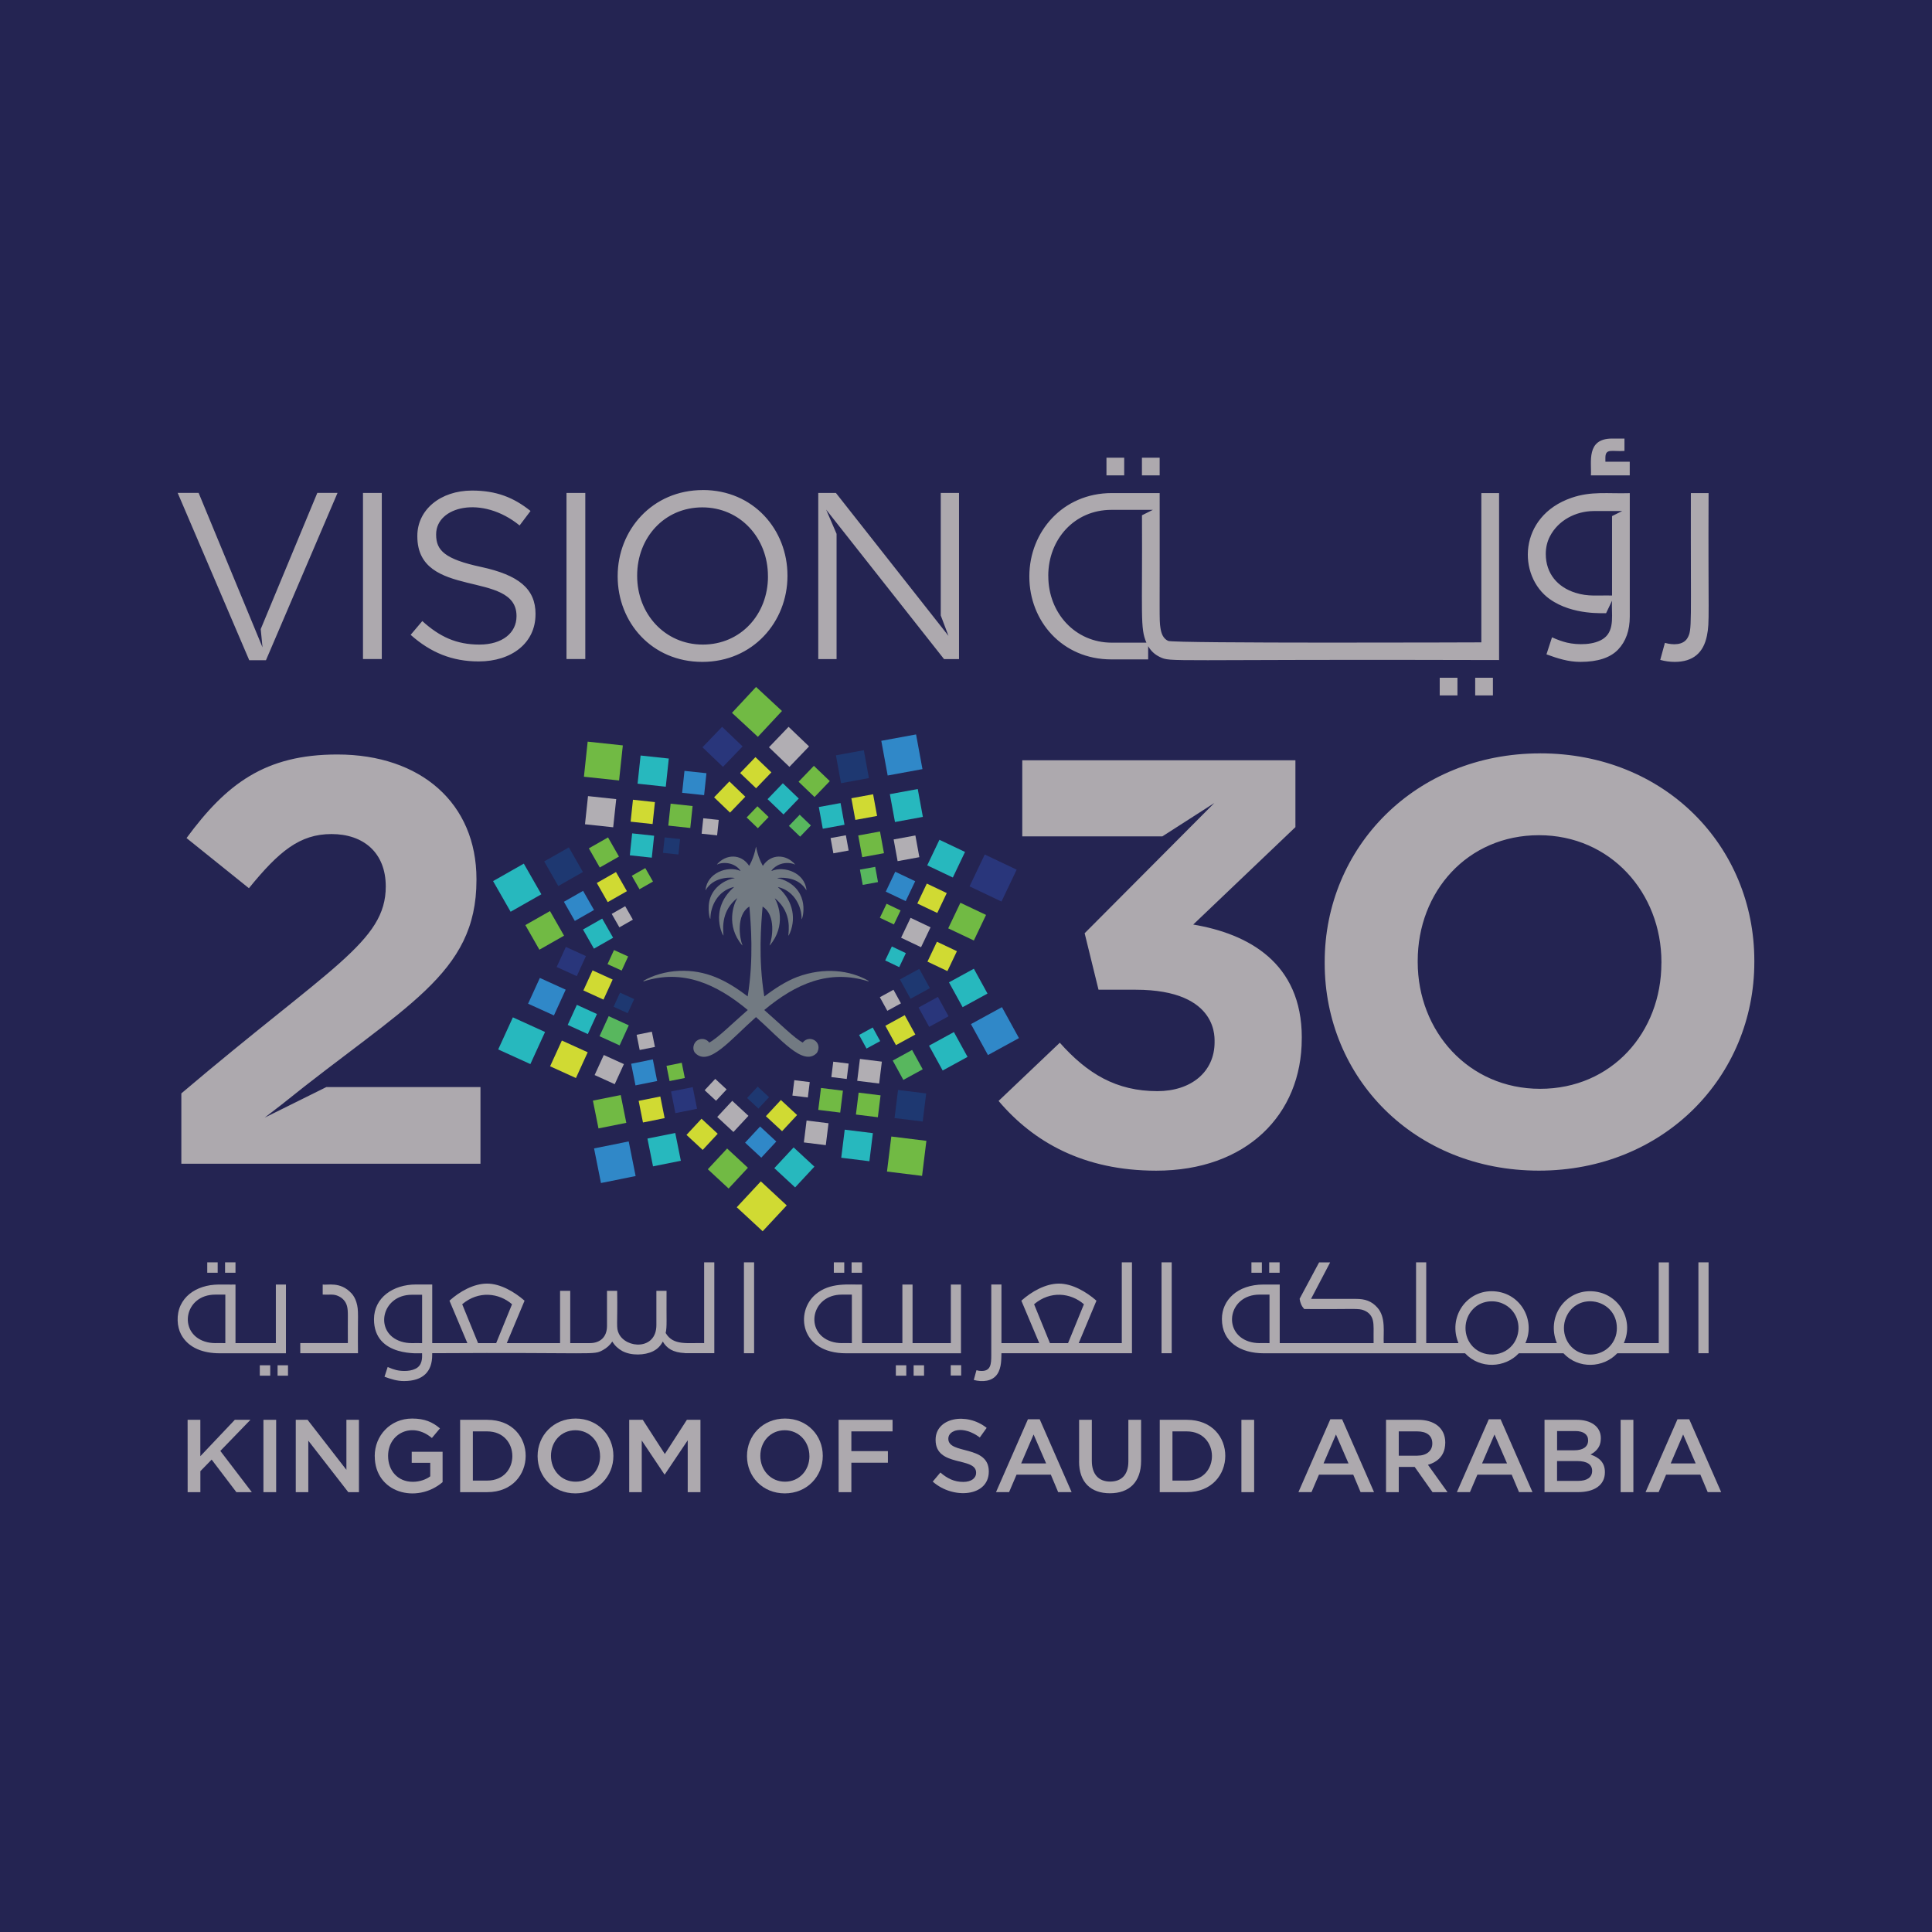 <?xml version="1.0" encoding="UTF-8"?>
<svg id="Layer_2" data-name="Layer 2" xmlns="http://www.w3.org/2000/svg" viewBox="0 0 505.53 505.53">
  <defs>
    <style>
      .cls-1 {
        fill: #27b8be;
      }

      .cls-1, .cls-2, .cls-3, .cls-4, .cls-5, .cls-6, .cls-7, .cls-8, .cls-9, .cls-10, .cls-11 {
        stroke-width: 0px;
      }

      .cls-2 {
        fill: #1e3871;
      }

      .cls-3 {
        fill: #58b75e;
      }

      .cls-4 {
        fill: #3088c8;
      }

      .cls-5 {
        fill: #727a82;
      }

      .cls-6 {
        fill: #ada9ae;
      }

      .cls-7 {
        fill: #d0da33;
      }

      .cls-8 {
        fill: #242452;
      }

      .cls-9 {
        fill: #29367b;
      }

      .cls-10 {
        fill: #b1aeb3;
      }

      .cls-11 {
        fill: #71ba44;
      }
    </style>
  </defs>
  <g id="Layer_1-2" data-name="Layer 1">
    <rect class="cls-8" width="505.53" height="505.53"/>
    <g>
      <path class="cls-6" d="M340.62,271.48v.3c0,19.91-14.51,34.54-38.08,34.54-19.04,0-32.18-7.54-41.25-18.25l16.02-15.23c7.25,8.15,14.81,12.67,25.54,12.67,8.76,0,14.96-4.98,14.96-12.82-.12-.21,1.71-13.72-20.7-13.72h-9.67l-3.63-14.78,33.93-34.07-13.6,8.73h-36.65v-19.91h71.47v17.49l-26.74,25.49c14.35,2.41,28.41,9.95,28.41,29.56M274.29,150.66c0-9.56,6.87-17.25,16.5-17.25h10.86l-2.84,1.42c.13,26.2-.52,29.5,1.16,33.33h-9.05c-9.63,0-16.62-7.82-16.62-17.37v-.12ZM290.79,172.54h9.64v-3.47c.7,1.22,1.65,2.16,3.04,2.83,3.07,1.46.84.54,88.78.81v-43.69h-4.64v39.06s-80.42.31-81.94-.38c-1.33-.6-1.81-1.96-2.03-3.41-.35-2.36-.14-2.4-.2-35.27h-12.54c-12.83,0-21.56,10.16-21.56,21.76v.12c0,11.6,8.61,21.64,21.44,21.64M426.44,124.39h-10.16c.22-3.36-1.33-9.63,5.51-9.63h3.27v3.23c-3.17.23-4.99-.77-4.99,1.76v1.07h6.37v3.57ZM438.19,173.19c-1.24,0-2.49-.17-3.77-.52l1.22-4.46c2.1.6,4.78.63,5.89-1.24,1.29-2.22.83-3,.9-37.94h4.64c-.13,32.61.32,33.52-.43,37.3-.89,4.42-3.57,6.86-8.44,6.86M303.44,124.39h-4.64v-4.63h4.64v4.63ZM405.54,140.37c2.18-4.24,6.75-6.6,11.42-6.65h0s7.5,0,7.5,0l-2.65,1.32v20.79c-3.65-.11-6.22.35-9.6-.73-4.62-1.45-7.74-5-7.74-10.16,0-1.66.36-3.18,1.07-4.57M405.54,156.78c6.04,4.3,14.28,3.59,14.71,3.67l1.56-3.27c-.25,3.17.87,7.59-2.09,9.81-2.5,1.87-6.96,1.81-9.71,1.16-1.14-.27-2.45-.73-3.91-1.39l-1.45,4.46c2.94,1.08,5.75,1.97,8.87,1.97,4.52,0,7.81-1.07,9.86-3.21,2.05-2.14,3.07-5.03,3.07-8.65v-32.29c-5.71.18-10.04-.58-15.25,1.22-13.96,4.8-14.24,20.42-5.65,26.54M294.16,124.39h-4.64v-4.63h4.64v4.63ZM246.15,128.98h4.79v43.48h-3.92l-30.85-39.11,2.73,6.34v32.77h-4.79v-43.48h4.61l29.46,37.4-2.02-5.34s0-32.07,0-32.07ZM65.22,172.76l-18.73-43.79h5.48c.28.67,15.21,36.76,16.72,40.42l-.47-4.78,14.81-35.64h5.29l-18.73,43.79s-4.36,0-4.36,0ZM148.23,128.98h4.92v43.47h-4.92v-43.47ZM200.95,150.84c0,9.88-7.09,17.82-17.05,17.82s-17.18-8.07-17.18-17.95v-.13c0-9.87,7.1-17.82,17.05-17.82s17.17,8.07,17.17,17.95v.12ZM183.9,128.23c-13.25,0-22.28,10.5-22.28,22.48v.12c0,11.99,8.9,22.36,22.15,22.36s22.28-10.5,22.28-22.48v-.13c0-11.98-8.9-22.36-22.15-22.36M140.12,160.65v.12c0,7.45-6.22,12.3-14.87,12.3-6.91,0-12.57-2.3-17.8-6.96l3.05-3.6c4.54,4.1,8.9,6.15,14.94,6.15s9.71-3.1,9.71-7.39v-.12c0-12.13-25.95-4.13-25.95-20.81v-.12c0-6.83,6.04-11.86,14.31-11.86,6.35,0,10.89,1.8,15.31,5.34l-2.86,3.79c-9.88-8.03-21.84-4.96-21.84,2.3v.12c0,4.1,2.24,6.4,11.82,8.45,9.71,2.11,14.19,5.65,14.19,12.3M99.9,172.45h-4.92v-43.47h4.92v43.47ZM386,177.34h4.64v4.63h-4.64v-4.63ZM376.72,177.34h4.64v4.63h-4.64v-4.63ZM85.39,284.44h40.33v20.06H47.45v-18.4c39.11-33.19,53.49-39.68,53.49-54.14,0-8.9-5.89-13.72-14.2-13.72s-13.75,4.52-21.61,14.17l-16.32-13.12c10.43-14.18,20.55-21.87,39.44-21.87,21.91,0,36.42,12.82,36.42,32.58v.3c0,24.77-18.76,32.76-50.92,58.68l-4.49,3.46,16.14-8ZM434.72,252.02c0,18.1-12.99,32.88-31.73,32.88s-32.03-15.08-32.03-33.18v-.3c0-18.1,13-32.88,31.73-32.88s32.04,15.08,32.04,33.18v.3ZM402.98,197.13c-32.64,0-56.36,24.58-56.36,54.59v.3c0,30.01,23.42,54.29,56.06,54.29s56.36-24.58,56.36-54.6v-.3c0-30.01-23.42-54.29-56.06-54.29"/>
      <path class="cls-9" d="M188.95,190.18l5.36,5.13-5.14,5.35-5.36-5.13"/>
      <path class="cls-10" d="M201.21,195.53l5.35,5.13,5.14-5.35-5.36-5.13"/>
      <path class="cls-7" d="M193.67,202.27l4.17,3.99,4-4.16-4.17-3.99"/>
      <path class="cls-11" d="M208.96,204.55l4.17,4,4-4.16-4.17-4"/>
      <path class="cls-7" d="M186.85,208.63l4.17,4,4-4.16-4.17-4"/>
      <path class="cls-1" d="M200.84,209.11l4.17,4,4-4.16-4.17-4"/>
      <path class="cls-11" d="M195.37,213.9l2.93,2.81,2.82-2.93-2.93-2.81"/>
      <path class="cls-3" d="M206.43,216.11l2.93,2.81,2.82-2.93-2.93-2.81"/>
      <path class="cls-4" d="M230.6,193.84l9.1-1.67,1.67,9.08-9.1,1.67-1.67-9.08Z"/>
      <path class="cls-2" d="M218.73,197.64l7.3-1.34,1.33,7.29-7.3,1.34-1.33-7.29Z"/>
      <path class="cls-1" d="M232.84,207.8l7.3-1.34,1.34,7.29-7.3,1.34-1.34-7.29Z"/>
      <path class="cls-7" d="M222.77,208.87l5.69-1.04,1.04,5.67-5.69,1.04-1.04-5.67Z"/>
      <path class="cls-10" d="M233.83,219.65l5.69-1.04,1.04,5.68-5.69,1.04-1.04-5.68Z"/>
      <path class="cls-1" d="M214.25,211.17l5.69-1.04,1.04,5.68-5.69,1.04-1.04-5.68Z"/>
      <path class="cls-11" d="M224.57,218.61l5.69-1.04,1.04,5.68-5.69,1.04-1.04-5.68Z"/>
      <path class="cls-10" d="M217.33,219.29l4-.73.73,3.99-4,.73-.73-3.99Z"/>
      <path class="cls-3" d="M225.01,227.55l4-.73.73,3.99-4,.73-.73-3.99Z"/>
      <path class="cls-9" d="M257.67,223.59l-3.98,8.34,8.36,3.97,3.97-8.34"/>
      <path class="cls-1" d="M245.81,219.74l-3.19,6.69,6.7,3.18,3.19-6.69"/>
      <path class="cls-11" d="M251.3,236.22l-3.19,6.69,6.71,3.18,3.19-6.69"/>
      <path class="cls-7" d="M242.51,231.2l-2.48,5.21,5.22,2.48,2.48-5.21"/>
      <path class="cls-7" d="M245.16,246.41l-2.48,5.21,5.22,2.48,2.49-5.21"/>
      <path class="cls-4" d="M234.25,228.1l-2.48,5.21,5.22,2.48,2.48-5.21"/>
      <path class="cls-10" d="M238.26,240.16l-2.48,5.21,5.22,2.48,2.49-5.21"/>
      <path class="cls-11" d="M231.98,236.48l-1.75,3.67,3.67,1.74,1.75-3.66"/>
      <path class="cls-1" d="M231.62,251.31l1.74-3.66,3.67,1.75-1.74,3.66-3.67-1.75Z"/>
      <path class="cls-4" d="M262.17,263.53l-8.11,4.44,4.45,8.1,8.11-4.44"/>
      <path class="cls-1" d="M254.82,253.48l-6.51,3.56,3.57,6.5,6.51-3.56"/>
      <path class="cls-1" d="M249.6,270.05l-6.51,3.56,3.57,6.5,6.51-3.56"/>
      <path class="cls-9" d="M245.42,260.85l-5.07,2.78,2.78,5.06,5.07-2.77"/>
      <path class="cls-3" d="M238.66,274.73l-5.07,2.78,2.78,5.06,5.07-2.77"/>
      <path class="cls-2" d="M240.54,253.51l-5.07,2.77,2.78,5.06,5.07-2.78"/>
      <path class="cls-7" d="M236.73,265.63l-5.07,2.78,2.78,5.06,5.07-2.77"/>
      <path class="cls-10" d="M233.79,258.98l-3.57,1.95,1.96,3.56,3.56-1.95"/>
      <path class="cls-1" d="M228.36,268.86l-3.57,1.95,1.95,3.56,3.57-1.95"/>
      <path class="cls-11" d="M232.09,306.55l1.13-9.17,9.18,1.13-1.13,9.17-9.18-1.13Z"/>
      <path class="cls-2" d="M234.07,292.55l.91-7.35,7.37.91-.91,7.35-7.37-.91Z"/>
      <path class="cls-1" d="M220.12,302.94l.91-7.35,7.37.91-.91,7.35-7.37-.91Z"/>
      <path class="cls-11" d="M223.96,291.63l.71-5.73,5.74.71-.71,5.73-5.74-.71Z"/>
      <path class="cls-10" d="M210.34,298.93l.71-5.73,5.74.71-.71,5.73-5.74-.71Z"/>
      <path class="cls-10" d="M224.3,282.81l.71-5.73,5.74.71-.71,5.73-5.74-.71Z"/>
      <path class="cls-11" d="M214.11,290.41l.71-5.73,5.74.71-.71,5.73-5.74-.71Z"/>
      <path class="cls-10" d="M217.53,281.83l.5-4.03,4.03.5-.5,4.03-4.03-.5Z"/>
      <path class="cls-10" d="M207.34,286.67l.5-4.03,4.04.5-.5,4.03-4.04-.5Z"/>
      <path class="cls-7" d="M205.86,315.41l-6.78-6.29-6.3,6.77,6.78,6.28"/>
      <path class="cls-11" d="M204.61,186.04l-6.78-6.29-6.3,6.77,6.78,6.28"/>
      <path class="cls-1" d="M213.1,305.27l-5.44-5.04-5.05,5.43,5.44,5.04"/>
      <path class="cls-11" d="M195.7,305.56l-5.44-5.04-5.05,5.43,5.44,5.04"/>
      <path class="cls-4" d="M203.13,298.69l-4.24-3.93-3.93,4.23,4.24,3.93"/>
      <path class="cls-7" d="M187.8,296.66l-4.24-3.93-3.93,4.23,4.24,3.93"/>
      <path class="cls-7" d="M208.57,291.76l-4.24-3.93-3.93,4.23,4.24,3.93"/>
      <path class="cls-10" d="M195.84,291.97l-4.24-3.93-3.93,4.23,4.24,3.93"/>
      <path class="cls-2" d="M201.23,287.09l-2.98-2.76-2.77,2.98,2.98,2.76"/>
      <path class="cls-10" d="M190.13,285.06l-2.98-2.76-2.77,2.97,2.98,2.76"/>
      <path class="cls-4" d="M155.44,300.49l9.07-1.82,1.81,9.06-9.07,1.82-1.81-9.06Z"/>
      <path class="cls-1" d="M169.41,297.92l7.28-1.46,1.46,7.27-7.28,1.46-1.46-7.27Z"/>
      <path class="cls-11" d="M155.14,287.99l7.28-1.46,1.46,7.27-7.28,1.46-1.46-7.27Z"/>
      <path class="cls-7" d="M167.11,288.05l5.67-1.14,1.13,5.66-5.67,1.14-1.13-5.66Z"/>
      <path class="cls-9" d="M175.59,285.6l5.67-1.14,1.13,5.66-5.67,1.14-1.13-5.66Z"/>
      <path class="cls-4" d="M165.15,278.34l5.67-1.14,1.13,5.66-5.67,1.14-1.13-5.66Z"/>
      <path class="cls-11" d="M174.4,278.89l3.99-.8.8,3.98-3.99.8-.8-3.98Z"/>
      <path class="cls-10" d="M166.58,270.76l3.99-.8.8,3.98-3.99.8-.8-3.98Z"/>
      <path class="cls-1" d="M138.78,278.43l3.84-8.4-8.42-3.83-3.84,8.4"/>
      <path class="cls-7" d="M150.7,282.08l3.08-6.74-6.76-3.07-3.08,6.74"/>
      <path class="cls-4" d="M144.94,265.7l3.08-6.74-6.76-3.07-3.08,6.74"/>
      <path class="cls-1" d="M148.55,268.18l2.39-5.25,5.26,2.4-2.39,5.25-5.26-2.4Z"/>
      <path class="cls-10" d="M160.85,283.69l2.4-5.25-5.26-2.39-2.4,5.25"/>
      <path class="cls-9" d="M145.66,253.02l2.4-5.25,5.26,2.4-2.4,5.25-5.26-2.4Z"/>
      <path class="cls-3" d="M156.87,271.14l2.4-5.25,5.26,2.4-2.4,5.25-5.26-2.4Z"/>
      <path class="cls-7" d="M152.65,259.16l2.4-5.25,5.26,2.4-2.4,5.25-5.26-2.4Z"/>
      <path class="cls-2" d="M164.25,265.11l1.69-3.69-3.7-1.68-1.69,3.69"/>
      <path class="cls-11" d="M162.67,253.96l1.69-3.69-3.7-1.68-1.69,3.69"/>
      <path class="cls-1" d="M133.61,238.57l8.04-4.57-4.59-8.02-8.04,4.57"/>
      <path class="cls-11" d="M141.14,248.5l6.45-3.67-3.68-6.44-6.45,3.67"/>
      <path class="cls-2" d="M146.08,231.84l6.45-3.67-3.68-6.44-6.45,3.67"/>
      <path class="cls-4" d="M150.41,240.97l5.02-2.86-2.86-5.01-5.02,2.86"/>
      <path class="cls-11" d="M156.94,226.99l5.02-2.86-2.86-5.01-5.02,2.86"/>
      <path class="cls-1" d="M155.41,248.23l5.02-2.86-2.86-5.01-5.02,2.86"/>
      <path class="cls-7" d="M159.02,236.05l5.02-2.86-2.86-5.01-5.02,2.86"/>
      <path class="cls-10" d="M162.07,242.65l3.53-2.01-2.01-3.52-3.53,2.01"/>
      <path class="cls-11" d="M167.33,232.68l3.53-2.01-2.01-3.52-3.53,2.01"/>
      <path class="cls-11" d="M152.79,203.24l.98-9.18,9.2.98-.98,9.18-9.2-.98Z"/>
      <path class="cls-10" d="M153.07,215.68l.79-7.37,7.38.79-.79,7.37-7.38-.79Z"/>
      <path class="cls-1" d="M166.83,205.06l.79-7.37,7.38.79-.79,7.37-7.38-.79Z"/>
      <path class="cls-7" d="M165.01,215l.61-5.74,5.75.62-.61,5.74-5.75-.62Z"/>
      <path class="cls-4" d="M178.49,207.45l.61-5.74,5.75.61-.61,5.74-5.75-.61Z"/>
      <path class="cls-1" d="M164.8,223.8l.61-5.74,5.75.62-.61,5.74-5.75-.62Z"/>
      <path class="cls-11" d="M174.87,216.03l.61-5.74,5.75.62-.61,5.74-5.75-.62Z"/>
      <path class="cls-2" d="M173.48,223.16l.43-4.04,4.04.43-.43,4.04-4.04-.43Z"/>
      <path class="cls-10" d="M183.59,218.15l.43-4.04,4.05.43-.43,4.04-4.05-.43Z"/>
      <path class="cls-5" d="M227.25,256.64c-4.84-2.79-11.58-3.6-18.57-1.04-3.05,1.15-6.11,3.17-8.69,5.14-1.62-9.84-.83-18.98-.45-23.47,0-.02.03-.04.05-.02,3.49,2.19,2.51,8.32,1.78,10.08-.01.04.04.06.06.03,4.35-5.13,2.22-10.8,1.33-12.23-.16-.26.82.53,1.63,1.56,3.04,3.87,1.63,8.21,1.97,8.11,0,0,.02,0,.02-.01,2.02-3.96,1.37-8.98-2.78-12.61-.19-.16.55.08.79.16,3.54,1.23,5.39,4.88,5.36,8.13,0,.72,2.39-6.11-3.39-9.58-1.08-.65-2.19-1-2.92-1.09-.57-.06,3.1-.61,5.67,1.13,1.54,1.04,1.95,2.3,1.91,1.95-.45-4.57-5.83-6.37-9.1-5-.35.17,1.28-2.24,4.44-2.06.61.04,1.17.17,1.62.38.03.01.06-.03.04-.05-2.38-2.72-6.3-2.78-8.38.37-.01.02-.05.02-.06,0-.79-1.41-1.45-3.22-1.73-4.92-.07-.44-.21,2.11-1.79,4.92-.01.02-.04.02-.06,0-2.09-3.16-6-3.09-8.38-.37-.02.03,0,.07.04.05,1.59-.75,4.59-.53,6.09,1.62.02.03,0,.07-.04.05-3.36-1.41-8.65.51-9.1,5,0,.04.05.06.07.02.15-.28.52-.88,1.21-1.49,2.69-2.37,6.92-1.68,6.3-1.62-1.65.2-5.05,1.68-6.3,5.04-1.02,2.75-.04,6.37,0,5.47.03-3.06,1.79-7.15,6.11-8.2.03,0,.06.04.03.06-6.72,5.91-2.66,13.17-2.72,12.6-.21-2.34-.38-6.53,3.51-9.68.03-.02.07,0,.05.04-.89,1.43-3.01,7.1,1.33,12.23.02.03.08,0,.06-.03-.73-1.75-1.71-7.88,1.78-10.08.02-.01.05,0,.05.02.38,4.49,1.17,13.63-.45,23.47-5.52-4.22-10.96-6.99-17.96-6.68-3.52.15-6.86,1.18-9.29,2.58-.09.05-.02.18.07.15,10.19-3.26,19,.69,27.2,7.51-4.14,3.61-7.9,7.38-10.08,8.52-.51-.7-1.39-1.1-2.36-.89-1.82.4-2.26,2.68-1.27,3.66,3.58,3.57,9.17-3.51,15.87-9.44,6.44,5.69,12.29,13,15.87,9.44.28-.28.62-1.22.44-1.97-.43-1.86-2.91-2.4-4.07-.8-2.1-1.06-5.79-4.78-10.08-8.52,8.25-6.88,16.97-10.72,27.19-7.51.1.03.16-.1.07-.15"/>
      <path class="cls-6" d="M194.66,354.09h2.66v-23.78h-2.66v23.78ZM125.09,351.44l-4.15-10.17c4.29-3.63,9.62-2.96,13.04,0l-4.15,10.17h-4.75ZM110.45,351.44c-2.09-.06-3.56.2-5.49-.41-7.18-2.27-5.22-12.24,2.8-12.24h2.69v12.65ZM184.27,351.44c-4.28-.13-8.13.75-10.09-2.65.39-1.7.17-3.23.23-11.03h-2.66v8.98c0,6.59-7.95,6.16-9.83,2.2-.75-1.59-.29-2.26-.43-11.18h-2.66v9.18c0,2.99-1.87,4.5-4.48,4.5h-5.14v-13.68h-2.66v13.68h-13.94l4.65-11.1c-2.64-2.3-6.31-4.47-9.82-4.47s-7.17,2.07-9.83,4.47l4.68,11.1h-9.19v-15.34h-4.25c-6,0-10.99,3.45-10.99,9.11,0,10.07,12.35,8.83,12.58,8.88-.04.33.33,2.6-1.2,3.74-1.43,1.07-3.97,1.04-5.56.66-.65-.16-1.4-.42-2.24-.8l-.83,2.55c1.68.62,3.29,1.13,5.08,1.13,5.06,0,7.4-2.52,7.4-6.79v-.5c43.33-.27,42.05.62,44.69-.83,1.01-.55,1.82-1.29,2.44-2.22.64,1.06,1.52,1.89,2.62,2.49,2.32,1.25,5.87,1.13,8.02.06,1.12-.55,1.98-1.4,2.57-2.55,1.03,1.75,2.62,2.88,5.81,3.02v.03h7.67v-23.78h-2.66v21.13ZM422.52,350.27c-2.35,5.49-10.44,5.65-12.78-.08-.69-1.68-.69-3.68,0-5.38,2.83-7.02,13.33-5.01,13.33,2.7,0,.99-.18,1.91-.55,2.77M396.76,350.27c-2.03,4.72-8.15,5.42-11.35,2.12-2.63-2.72-2.55-7.14-.01-9.81,2.06-2.19,5.25-2.55,7.68-1.54,3.84,1.6,5.12,5.9,3.68,9.23M332.19,351.44c-2.03-.06-3.5.2-5.43-.43-6.99-2.3-5.32-12.26,2.8-12.26h2.62v12.69h0ZM434.02,351.44h-9.13c2.85-6.25-1.58-13.58-8.86-13.58-6.71,0-11.41,6.88-8.66,13.58h-8.23c2.78-6.07-1.43-13.58-8.86-13.58-6.72,0-11.41,6.88-8.66,13.58h-8.43v-21.13h-2.66v21.13h-8.46c-.15-2.72.62-6.75-1.66-9.29-1.54-1.74-3.26-2.28-5.61-2.28h-11.75l5-9.55h-2.89l-5.1,9.52c.16,1.06.48,1.88,1.2,2.68,13.28.11,14.15-.28,15.72.38,1.23.51,1.98,1.44,2.24,2.57.32,1.36.16,2.38.2,5.98h-24.56v-15.34h-4.18c-7.04,0-10.95,4.19-10.95,9.01,0,6.04,4.86,8.98,10.95,8.98h52.67c3.91,4.21,10.48,3.85,14.07,0h11.68c3.89,4.2,10.46,3.87,14.08,0h13.51v-23.78h-2.66v21.13h0ZM444.41,354.09h2.66v-23.78h-2.66v23.78ZM248.77,359.93h2.73v-2.72h-2.73v2.72ZM274.73,351.44l-4.15-10.17c4.26-3.61,9.57-3,13.04,0l-4.15,10.17h-4.75ZM293.54,351.44h-11.28l4.64-11.1c-2.64-2.32-6.32-4.47-9.82-4.47s-7.18,2.09-9.83,4.47l4.68,11.1h-9.89v-15.34h-2.66v18.55c0,2.34-.17,4.08-2.52,4.08-.55,0-.84-.05-1.36-.2l-.7,2.55c2.22.61,4.84.4,6.14-1.51,1.18-1.73,1.04-4.12,1.1-5.48h34.15v-23.78h-2.66v21.13h0ZM91.97,338.42c-2.95-3.22-6.37-2.05-7.53-2.32v2.65c1.94.07,2.83-.21,4.15.41,1.11.53,1.89,1.39,2.21,2.6.36,1.39.16,2.48.22,9.67h-12.45v2.65h15.1c-.11-10.04.27-11.11-.42-13.35-.28-.9-.7-1.68-1.28-2.32M239.06,359.96h2.73v-2.72h-2.73v2.72ZM222.91,351.44c-2.03-.06-3.5.2-5.43-.43-7-2.3-5.31-12.26,2.8-12.26h2.62v12.69ZM251.46,336.11h-2.66v15.34h-10.02v-15.34h-2.66v15.34h-10.56v-15.34c-3.34.1-8.32-.68-12.15,2.57-5.43,4.6-4.03,15.42,7.97,15.42h30.07s0-17.99,0-17.99ZM234.41,359.96h2.73v-2.72h-2.73v2.72ZM56.96,330.31h-2.73v2.72h2.73s0-2.72,0-2.72ZM330.18,330.31h-2.73v2.72h2.73v-2.72ZM225.56,330.31h-2.73v2.72h2.73v-2.72ZM72.63,359.96h2.73v-2.72h-2.73v2.72ZM220.91,330.31h-2.73v2.72h2.73v-2.72ZM61.62,330.31h-2.73v2.72h2.73v-2.72ZM67.98,359.96h2.73v-2.72h-2.73v2.72ZM58.97,351.44c-2.02-.06-3.51.2-5.43-.43-6.99-2.29-5.34-12.26,2.8-12.26h2.62v12.69ZM74.84,336.11h-2.66v15.34h-10.56v-15.34c-3.18.1-5.71-.32-8.7.68-2.5.84-4.54,2.38-5.66,4.75-1.16,2.47-.95,5.61.12,7.62,1.92,3.63,5.95,4.94,10.05,4.94h17.39s0-17.99,0-17.99ZM303.93,354.09h2.66v-23.78h-2.66v23.78ZM334.83,330.31h-2.73v2.72h2.73v-2.72Z"/>
      <path class="cls-6" d="M49.09,371.51h3.33v9.52l9.02-9.52h4.09l-7.88,8.14,8.24,10.79h-4.04l-6.47-8.52-2.95,3.03v5.49h-3.33"/>
      <path class="cls-6" d="M68.93,371.51h3.33v18.93h-3.33v-18.93Z"/>
      <path class="cls-6" d="M77.39,371.51h3.09l10.16,13.09v-13.09h3.28v18.93h-2.79l-10.46-13.47v13.47h-3.28"/>
      <path class="cls-6" d="M98.05,381.02v-.05c0-5.3,4.06-9.79,9.78-9.79,3.31,0,5.34.92,7.29,2.57l-2.11,2.52c-5.14-4.36-11.46-1.22-11.46,4.65v.05c0,3.89,2.57,6.76,6.45,6.76,1.79,0,3.42-.57,4.58-1.43v-3.54h-4.85v-2.89h8.08v7.95c-6.78,5.79-17.75,2.82-17.75-6.79"/>
      <path class="cls-6" d="M127.47,387.41c8.84,0,8.74-12.87,0-12.87h-3.74v12.87h3.74ZM120.4,371.51h7.07c13.53,0,13.35,18.93,0,18.93h-7.07v-18.93Z"/>
      <path class="cls-6" d="M157.01,381.02v-.05c0-3.68-2.68-6.73-6.45-6.73s-6.39,3-6.39,6.68v.05c0,3.68,2.68,6.73,6.45,6.73s6.4-3,6.4-6.68M140.67,381.02v-.05c0-5.33,4.12-9.79,9.94-9.79s9.89,4.41,9.89,9.74v.05c0,5.33-4.12,9.79-9.94,9.79-5.82,0-9.89-4.41-9.89-9.73"/>
      <path class="cls-6" d="M164.64,371.51h3.55l5.77,8.95,5.77-8.95h3.55v18.93h-3.33v-13.57l-5.99,8.92h-.11l-5.93-8.87v13.52h-3.28"/>
      <path class="cls-6" d="M211.79,381.02v-.05c0-3.68-2.68-6.73-6.45-6.73s-6.39,3-6.39,6.68v.05c0,3.68,2.68,6.73,6.45,6.73s6.4-3,6.4-6.68M195.46,381.02v-.05c0-5.33,4.12-9.79,9.94-9.79s9.89,4.41,9.89,9.74v.05c0,5.33-4.12,9.79-9.94,9.79-5.82,0-9.89-4.41-9.89-9.73"/>
      <path class="cls-6" d="M219.43,371.51h14.12v3.03h-10.78v5.16h9.56v3.03h-9.56v7.71h-3.33"/>
      <path class="cls-6" d="M244.06,387.68l2-2.38c1.82,1.57,3.63,2.46,5.99,2.46,2.06,0,3.36-.95,3.36-2.38v-.05c0-4.23-10.6-1.34-10.6-8.55v-.05c0-5.81,8.13-7.29,13.36-3.11l-1.79,2.51c-4.36-3.25-8.24-1.97-8.24.3v.05c0,4.17,10.59,1.53,10.59,8.52v.05c0,6.64-9.41,7.32-14.68,2.62"/>
      <path class="cls-6" d="M273.73,382.92l-3.28-7.57-3.25,7.57h6.53ZM268.96,371.37h3.09l8.35,19.06h-3.52l-1.92-4.57h-8.97l-1.95,4.57h-3.42l8.35-19.06Z"/>
      <path class="cls-6" d="M282.36,382.4v-10.9h3.33v10.76c0,3.52,1.82,5.41,4.79,5.41s4.77-1.78,4.77-5.27v-10.9h3.33v10.74c0,5.65-3.2,8.49-8.16,8.49s-8.07-2.84-8.07-8.33"/>
      <path class="cls-6" d="M310.53,387.41c8.84,0,8.74-12.87,0-12.87h-3.74v12.87h3.74ZM303.46,371.51h7.07c13.53,0,13.35,18.93,0,18.93h-7.07v-18.93Z"/>
      <path class="cls-6" d="M324.83,371.51h3.33v18.93h-3.33v-18.93Z"/>
      <path class="cls-6" d="M352.85,382.92l-3.28-7.57-3.25,7.57h6.53ZM348.09,371.37h3.09l8.35,19.06h-3.52l-1.92-4.57h-8.97l-1.95,4.57h-3.42l8.35-19.06Z"/>
      <path class="cls-6" d="M370.88,380.89c2.38,0,3.9-1.24,3.9-3.16v-.05c0-2.03-1.46-3.14-3.93-3.14h-4.85v6.36s4.88,0,4.88,0ZM362.67,371.51h8.45c4.01,0,7.05,2.01,7.05,5.98-.08.21.4,4.38-4.53,5.79l5.12,7.16h-3.93l-4.66-6.6c-.36,0-4.38,0-4.17,0v6.6h-3.33v-18.93Z"/>
      <path class="cls-6" d="M394.33,382.92l-3.28-7.57-3.25,7.57h6.53ZM389.56,371.37h3.09l8.34,19.06h-3.52l-1.92-4.57h-8.97l-1.95,4.57h-3.42l8.35-19.06Z"/>
      <path class="cls-6" d="M412.94,387.49c2.28,0,3.66-.89,3.66-2.6v-.05c0-1.59-1.27-2.54-3.9-2.54h-5.28v5.19h5.53ZM411.97,379.48c2.14,0,3.58-.84,3.58-2.57v-.05c0-1.49-1.19-2.41-3.33-2.41h-4.79v5.03h4.55ZM404.14,371.51h8.51c3.33,0,6.23,1.56,6.23,4.81-.08.21.34,2.69-2.71,4.27,2.22.76,3.77,2.03,3.77,4.6v.05c0,3.38-2.79,5.19-7.02,5.19h-8.78v-18.93Z"/>
      <path class="cls-6" d="M424.06,371.51h3.33v18.93h-3.33v-18.93Z"/>
      <path class="cls-6" d="M443.69,382.92l-3.28-7.57-3.25,7.57h6.53ZM438.92,371.37h3.09l8.35,19.06h-3.52l-1.92-4.57h-8.97l-1.95,4.57h-3.42l8.35-19.06Z"/>
    </g>
  </g>
</svg>